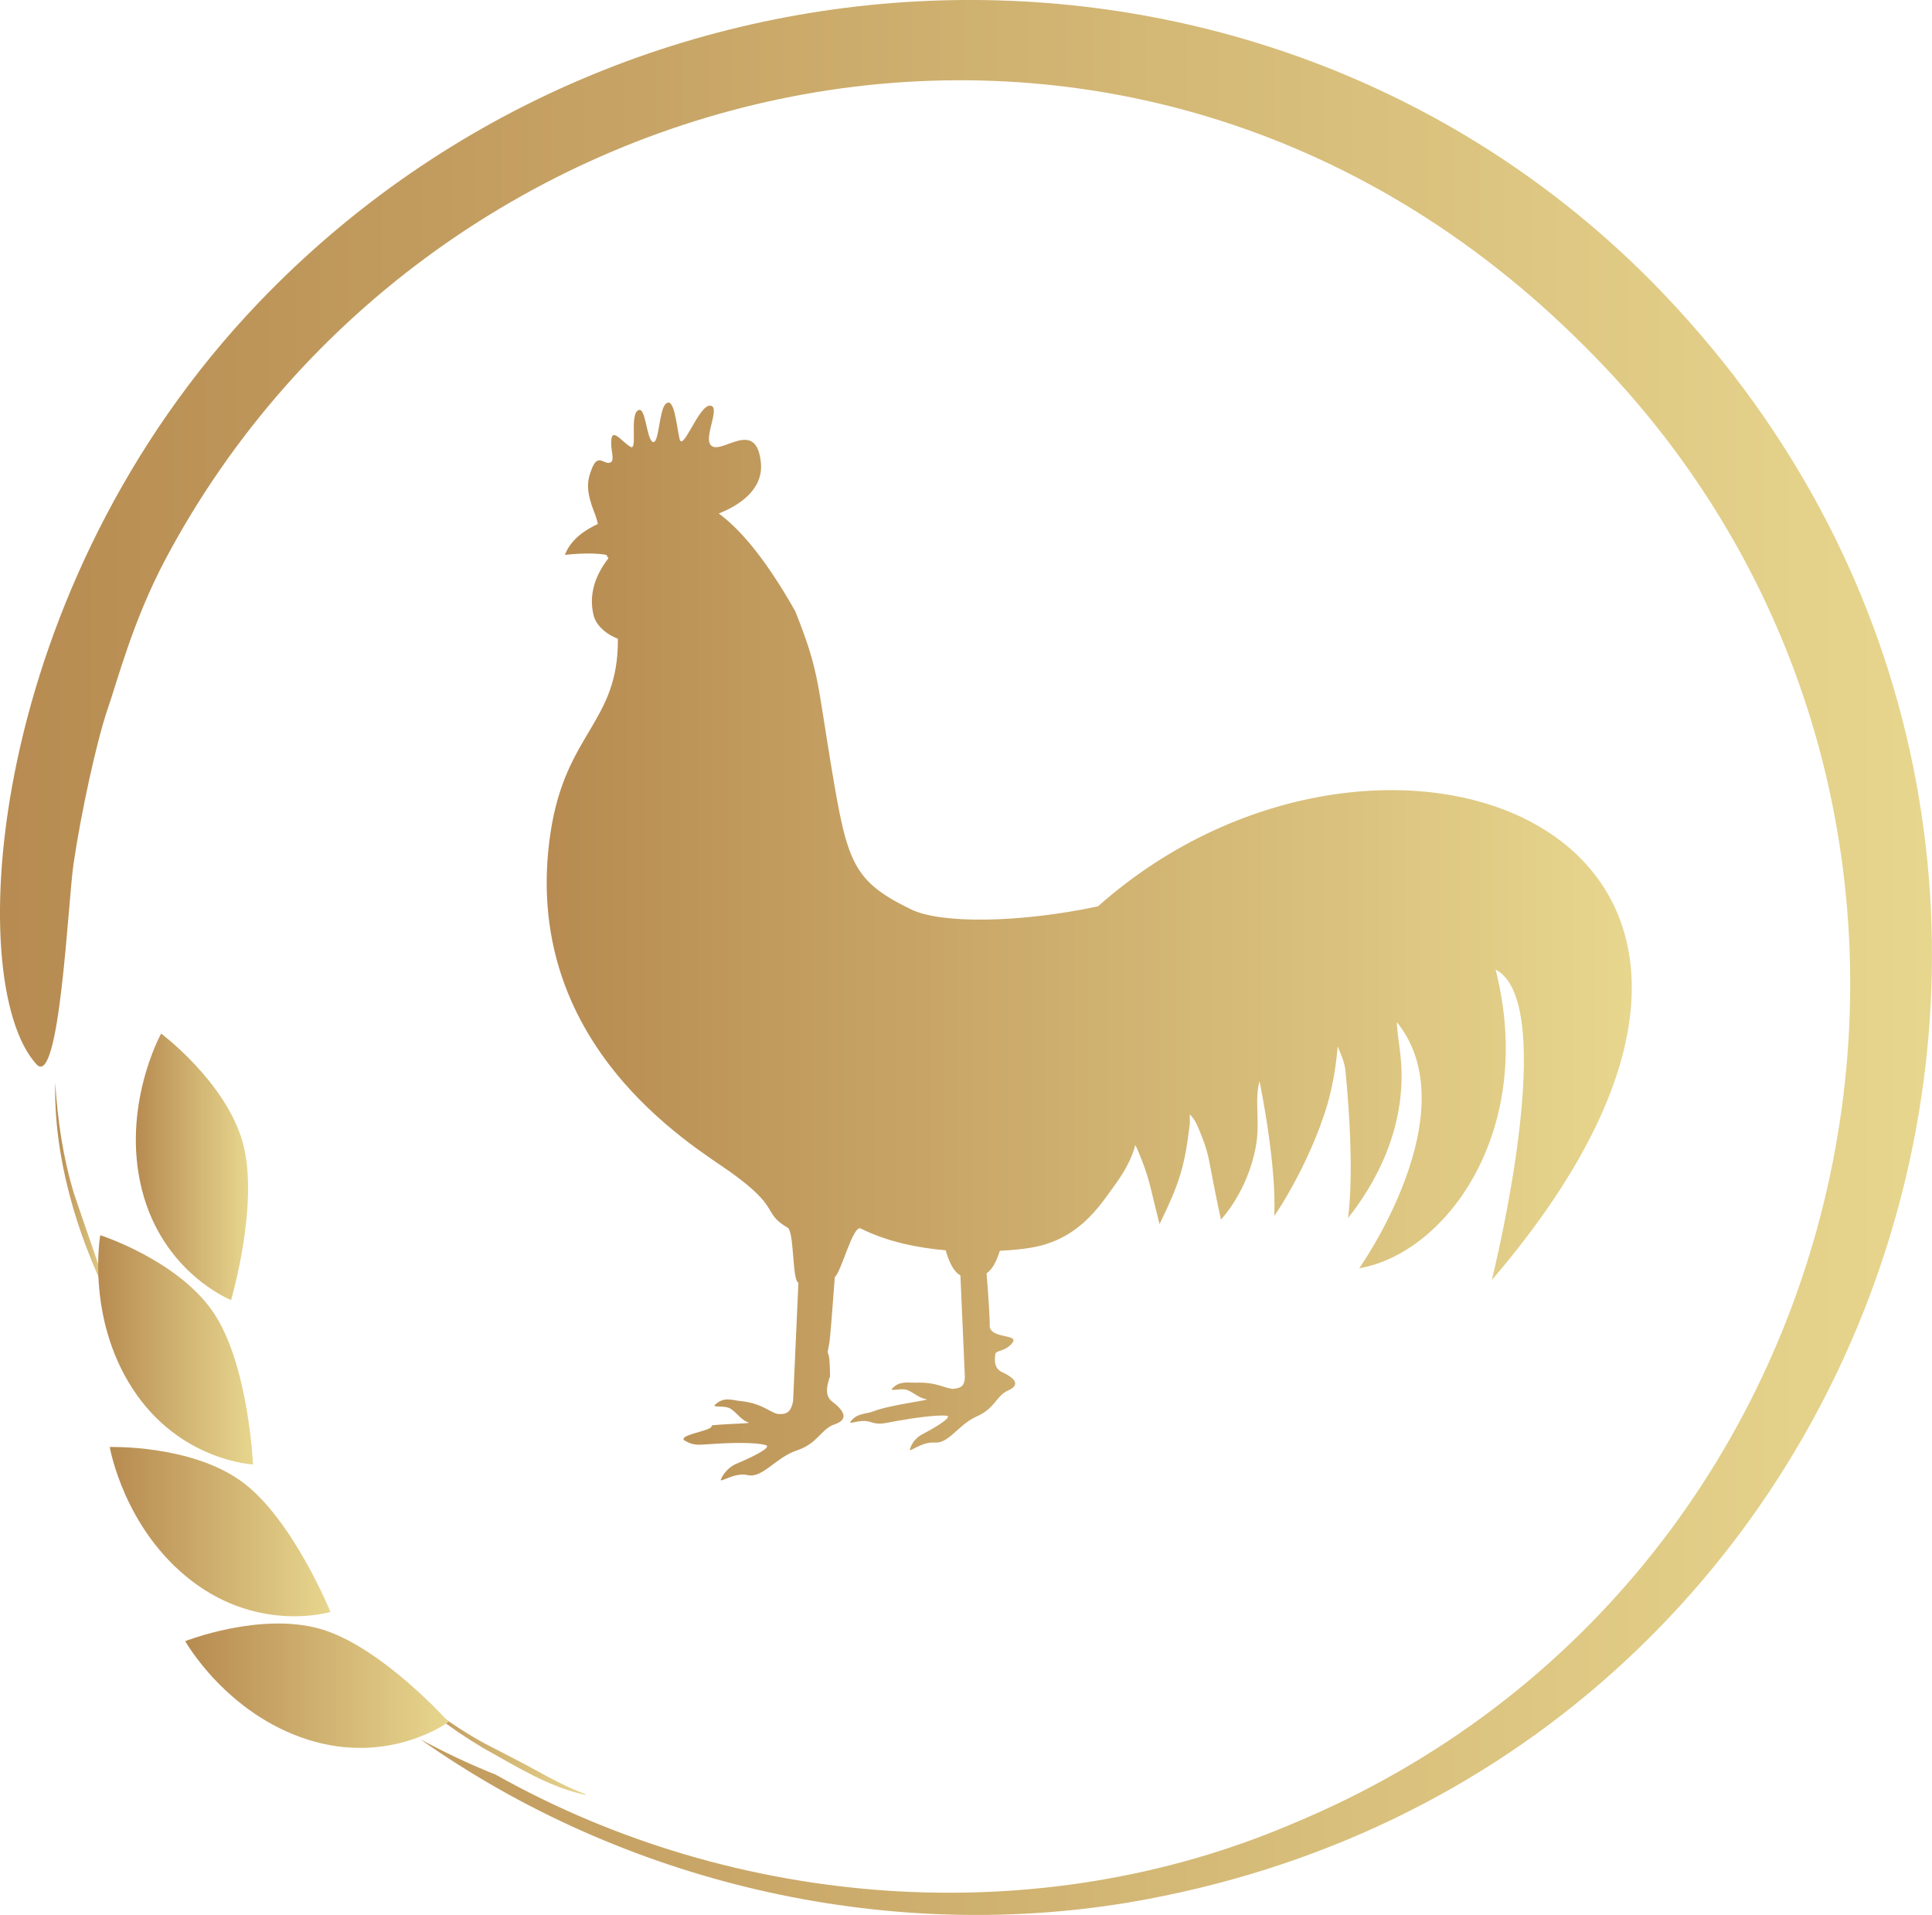 <svg xmlns="http://www.w3.org/2000/svg" xmlns:xlink="http://www.w3.org/1999/xlink" id="Layer_1" x="0px" y="0px" viewBox="0 0 331.31 328.38" style="enable-background:new 0 0 331.31 328.38;" xml:space="preserve"><style type="text/css">	.st0{fill:url(#SVGID_1_);}	.st1{fill:url(#SVGID_00000101099358589933882040000005435861237465466276_);}	.st2{fill:url(#SVGID_00000021106735787883379460000001032229942352335756_);}	.st3{fill:url(#SVGID_00000052087643166613233720000017647980630854563497_);}	.st4{fill:url(#SVGID_00000080175023794228355050000011580531854216068782_);}	.st5{fill:url(#SVGID_00000025407158307292394560000008922599971468138639_);}	.st6{fill:url(#SVGID_00000144338456854123450780000016757969080478925218_);}	.st7{fill:url(#SVGID_00000121271395542081510010000003928307231993341119_);}</style><linearGradient id="SVGID_1_" gradientUnits="userSpaceOnUse" x1="0" y1="164.192" x2="331.306" y2="164.192">	<stop offset="0" style="stop-color:#B78B51"></stop>	<stop offset="0.999" style="stop-color:#E7D68E"></stop></linearGradient><path class="st0" d="M283.1,48.14c-65.63-66.05-174.36-63.5-238.72,3.73C-2.31,100.64-6.58,168.37,6.24,182.5 c3.99,4.4,5.43-27.97,6.36-34.3c1.32-8.99,3.98-21.09,5.84-26.57c1.72-4.92,4.32-15.15,9.93-25.72 C73.97,10.01,193.96-18.74,271.8,59.45c78.2,77.82,51.74,210.96-50.08,253.26c-43.84,18.77-95.56,14.76-136.73-8.39 c-4.45-1.78-8.77-3.81-12.95-6.09c34.78,24.56,79.24,35.02,121.43,28.03C325.67,303.96,377.5,143.68,283.1,48.14z"></path><linearGradient id="SVGID_00000175287548295052440550000005822836213278844306_" gradientUnits="userSpaceOnUse" x1="9.458" y1="204.321" x2="18.861" y2="204.321">	<stop offset="0" style="stop-color:#B78B51"></stop>	<stop offset="0.999" style="stop-color:#E7D68E"></stop></linearGradient><path style="fill:url(#SVGID_00000175287548295052440550000005822836213278844306_);" d="M9.47,185.68 c0.4,6.4,1.34,12.82,3.21,18.96c2.03,6.1,4.26,12.13,6.18,18.29c0,0-0.09,0.04-0.09,0.04C13.09,211.49,9.21,198.38,9.47,185.68 L9.47,185.68z"></path><linearGradient id="SVGID_00000142140428092793403210000007341289206079111097_" gradientUnits="userSpaceOnUse" x1="67.596" y1="297.793" x2="100.437" y2="297.793">	<stop offset="0" style="stop-color:#B78B51"></stop>	<stop offset="0.999" style="stop-color:#E7D68E"></stop></linearGradient><path style="fill:url(#SVGID_00000142140428092793403210000007341289206079111097_);" d="M67.6,287.79 c4.79,4.27,9.97,8.19,15.62,11.24c2.85,1.49,5.75,2.93,8.56,4.48c2.81,1.56,5.64,3.04,8.66,4.19l-0.03,0.1 c-6.38-1.35-11.95-4.95-17.59-8.06C77.33,296.47,71.82,292.34,67.6,287.79L67.6,287.79z"></path><linearGradient id="SVGID_00000085936488361315757050000015171584326668458420_" gradientUnits="userSpaceOnUse" x1="93.74" y1="161.454" x2="279.804" y2="161.454">	<stop offset="0" style="stop-color:#B78B51"></stop>	<stop offset="0.999" style="stop-color:#E7D68E"></stop></linearGradient><path style="fill:url(#SVGID_00000085936488361315757050000015171584326668458420_);" d="M256.47,166.26 c7.01,27.5-8.37,48.63-23.38,51.23c0,0,18.91-26.71,6.47-42.19c0,0-0.16,0.03,0.48,4.66c1.81,13.29-4.73,23.7-8.88,28.93 c0,0,1.3-7.58-0.44-25.32c-0.16-1.52-0.82-2.86-1.33-4.12c-0.25,2.92-0.7,6.19-1.71,9.77c-3.2,10.94-10.02,20.78-9.17,19.13 c0,0,0.63-6.92-2.51-22.94c-0.92,3.11,0.13,6.88-0.63,11.14c-1.43,7.9-6,12.59-6,12.59c-2.28-10.53-1.74-10.34-3.36-14.47 c-0.86-2.16-1.08-2.6-1.97-3.58c-0.03,0.6,0.03,1.21-0.03,1.84c-0.89,7.36-1.81,10.09-5.17,17c-1.87-7.42-1.65-7.68-3.78-12.82 c-0.29-0.57-0.38-0.76-0.44-0.76l0.03,0.1c0,0-0.51,2.63-3.17,6.34c-2.76,3.78-6.47,10.15-15.48,11.29c0,0-1.74,0.29-4.54,0.41 c-0.57,1.78-1.27,3.2-2.28,3.87c0.29,3.43,0.57,7.68,0.54,8.91c-0.1,2.35,5.01,1.46,3.93,2.95c-1.14,1.59-2.92,1.27-2.98,2.03 c-0.03,0.63-0.41,2.32,1.17,3.05c2.95,1.36,2.66,2.44,1.05,3.14c-2.13,0.95-2.16,3.01-5.36,4.44c-3.24,1.43-4.79,4.73-7.3,4.5 c-2.16-0.16-4.35,1.78-4.19,1.17c0.13-0.57,0.73-1.87,2.09-2.57c1.36-0.7,5.55-3.05,4.16-3.2c-1.68-0.19-5.71,0.41-8.31,0.86 c-2.6,0.48-3.17,0.73-4.79,0.19c-1.65-0.54-3.71,0.57-3.33-0.03c1.02-1.49,2.82-1.33,3.81-1.74c3.17-1.24,10.25-1.97,9.14-2.13 c-1.08-0.13-2.06-1.05-3.11-1.52c-1.08-0.48-3.24,0.29-2.7-0.29c1.24-1.36,2.66-0.98,4.06-1.01c3.65-0.16,5.23,1.14,6.5,1.05 c1.3-0.13,1.87-0.54,1.9-2.06l-0.76-17.38c-1.05-0.6-1.68-1.84-2.22-3.33c-0.13-0.32-0.22-0.63-0.29-0.98 c-4.73-0.41-9.96-1.43-14.59-3.74c-1.33-0.67-3.36,7.55-4.44,8.31c-0.38,4.98-0.79,10.75-0.98,11.55c-0.57,2.76,0,0,0.13,3.97 c0.06,2.28,0.06,1.21-0.16,2.09c-0.19,0.73-0.89,2.66,0.57,3.78c2.76,2.06,2.25,3.27,0.44,3.87c-2.41,0.82-2.86,3.27-6.47,4.47 c-3.65,1.21-5.93,4.85-8.5,4.25c-2.19-0.54-4.82,1.43-4.57,0.76c0.25-0.67,1.17-2.13,2.73-2.73c1.52-0.63,6.34-2.79,4.95-3.17 c-1.68-0.51-6-0.41-8.79-0.22c-2.79,0.16-3.43,0.38-5.01-0.51c-1.59-0.89,3.87-1.65,4.41-2.32c0.13-0.13,0.19-0.25,0.19-0.35 c3.39-0.32,6.98-0.29,6.19-0.51c-1.11-0.35-1.9-1.59-2.92-2.28c-1.02-0.73-3.39-0.16-2.73-0.76c1.55-1.43,2.95-0.73,4.41-0.6 c3.81,0.38,5.2,2.16,6.54,2.22c1.33,0.06,2.03-0.35,2.41-2.16l0.92-20.37c-1.08-0.25-0.7-8.72-1.84-9.42 c-4.5-2.66-0.92-3.2-9.9-9.61c-6.34-4.5-36.2-21.95-30.77-58.15c2.6-17.23,11.67-18.78,11.55-33.25c-2.32-0.89-3.78-2.47-4.16-4 c-1.08-4.25,0.98-7.8,2.54-9.8c-0.13-0.19-0.25-0.38-0.35-0.57c-2.82-0.54-7.11,0-7.11,0c0.98-2.7,3.62-4.38,5.65-5.3 c-0.1-0.44-0.22-0.92-0.41-1.46c-1.65-4.12-1.55-5.77-0.57-8.18c1.02-2.41,1.97-0.63,2.98-0.86c1.11-0.25,0.06-2.19,0.32-4.06 c0.22-1.87,1.94,0.57,3.27,1.33c1.3,0.79-0.25-5.68,1.4-6.31c1.24-0.48,1.33,4.92,2.41,5.46c1.08,0.54,1.08-5.36,2.19-6.47 c1.49-1.49,1.87,3.52,2.41,5.93c0.54,2.41,3.27-5.68,5.2-5.68c1.9,0-0.82,4.89,0,6.54c1.4,2.63,7.96-4.92,8.76,3.27 c0.44,4.82-4.12,7.46-7.23,8.69c3.01,2.22,7.39,6.63,13.13,16.78c4.06,10.28,3.65,11.48,6.25,27.12 c2.66,15.96,3.65,19.16,13.58,23.98c5.08,2.51,18.59,2.35,32.07-0.51c49.27-43.81,132.92-12.28,67.54,64.08 C256.28,217.59,267.54,172.01,256.47,166.26z"></path><linearGradient id="SVGID_00000057862348797106379030000014542170106064257667_" gradientUnits="userSpaceOnUse" x1="23.298" y1="200.093" x2="42.552" y2="200.093">	<stop offset="0" style="stop-color:#B78B51"></stop>	<stop offset="0.999" style="stop-color:#E7D68E"></stop></linearGradient><path style="fill:url(#SVGID_00000057862348797106379030000014542170106064257667_);" d="M27.63,177.24c0,0,11.01,8.22,13.97,18.58 c2.96,10.36-1.97,27.12-1.97,27.12s-11.67-4.6-15.29-18.9C20.73,189.74,27.63,177.24,27.63,177.24z"></path><linearGradient id="SVGID_00000161624089482556481040000003321115401191110076_" gradientUnits="userSpaceOnUse" x1="16.835" y1="231.479" x2="43.398" y2="231.479">	<stop offset="0" style="stop-color:#B78B51"></stop>	<stop offset="0.999" style="stop-color:#E7D68E"></stop></linearGradient><path style="fill:url(#SVGID_00000161624089482556481040000003321115401191110076_);" d="M17.19,211.82c0,0,13.09,4.19,19.25,13.02 c6.17,8.83,6.95,26.29,6.95,26.29s-12.53-0.56-20.6-12.91C14.72,225.88,17.19,211.82,17.19,211.82z"></path><linearGradient id="SVGID_00000023985462914541538280000004161383669839517628_" gradientUnits="userSpaceOnUse" x1="18.815" y1="262.651" x2="56.665" y2="262.651">	<stop offset="0" style="stop-color:#B78B51"></stop>	<stop offset="0.999" style="stop-color:#E7D68E"></stop></linearGradient><path style="fill:url(#SVGID_00000023985462914541538280000004161383669839517628_);" d="M18.82,248.14c0,0,13.74-0.43,22.5,5.83 c8.76,6.26,15.35,22.45,15.35,22.45s-12,3.67-23.73-5.27S18.82,248.14,18.82,248.14z"></path><linearGradient id="SVGID_00000137118008596050353250000003156611168066843579_" gradientUnits="userSpaceOnUse" x1="31.761" y1="289.077" x2="76.933" y2="289.077">	<stop offset="0" style="stop-color:#B78B51"></stop>	<stop offset="0.999" style="stop-color:#E7D68E"></stop></linearGradient><path style="fill:url(#SVGID_00000137118008596050353250000003156611168066843579_);" d="M31.76,281.43c0,0,12.79-5.04,23.15-2.1 c10.36,2.94,22.02,15.95,22.02,15.95s-10.06,7.5-24.12,3.05C38.75,293.88,31.76,281.43,31.76,281.43z"></path></svg>